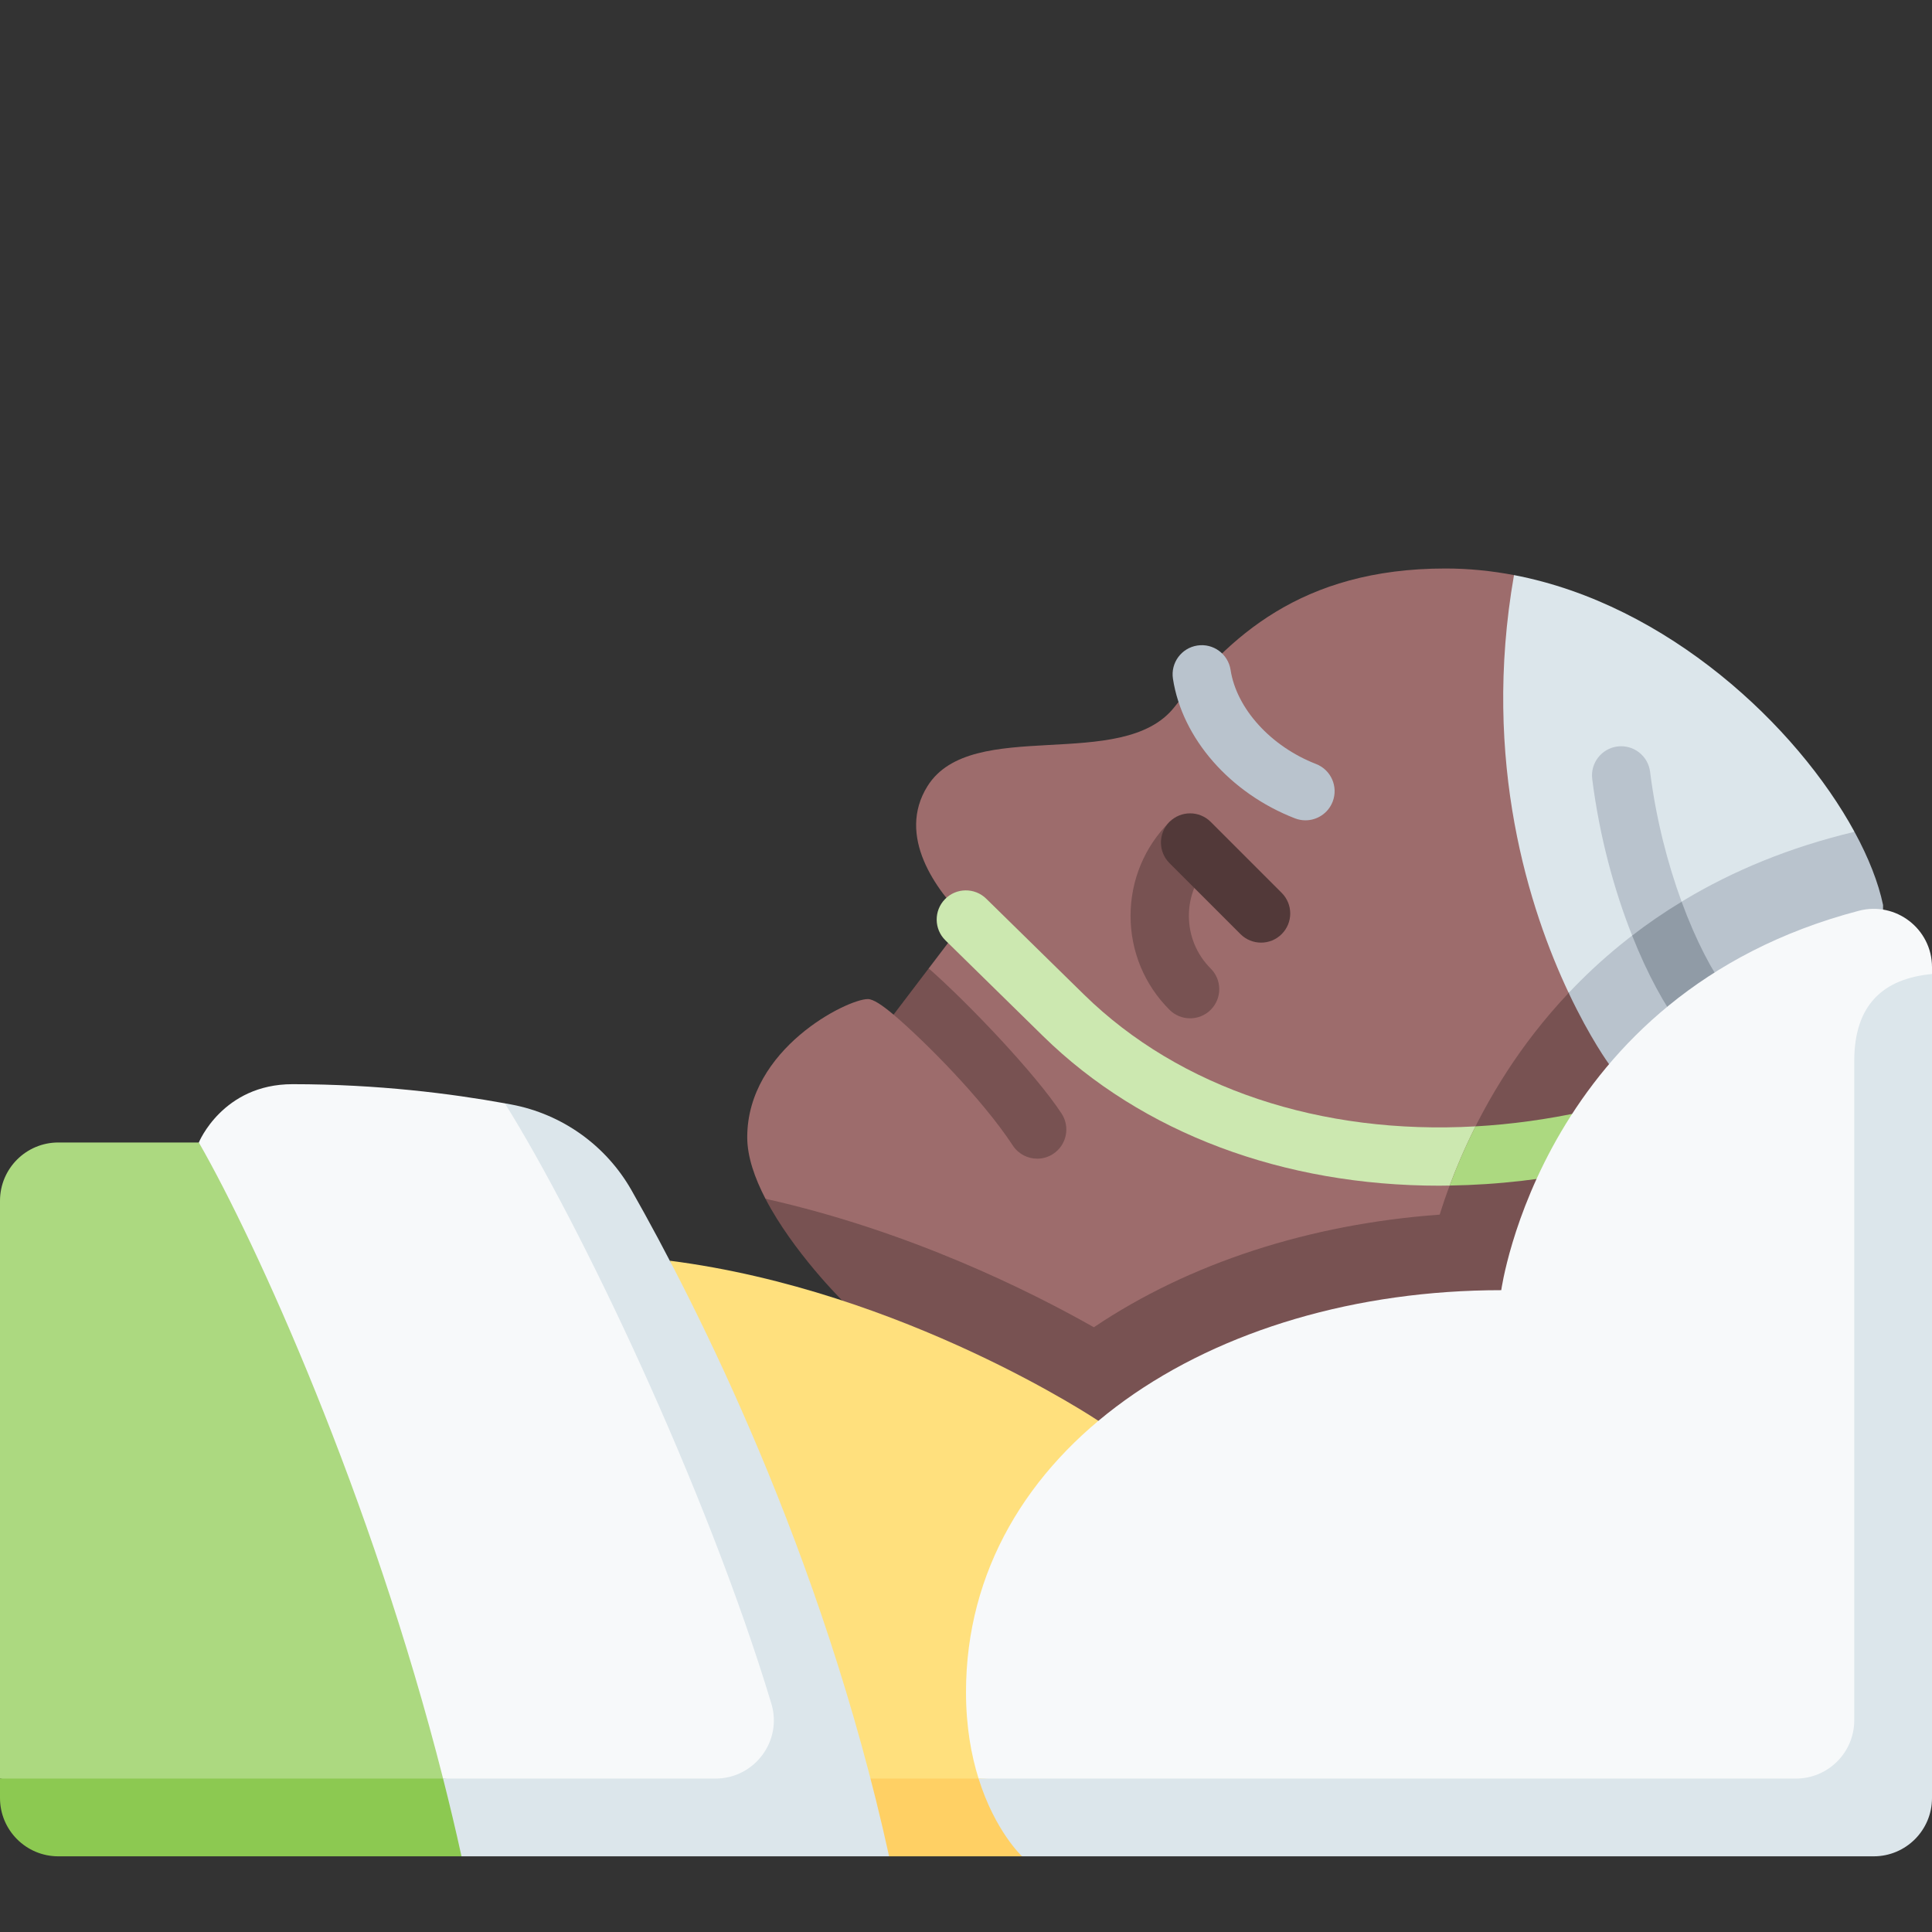 <?xml version="1.0" encoding="UTF-8" standalone="no"?>
<!DOCTYPE svg PUBLIC "-//W3C//DTD SVG 1.1//EN" "http://www.w3.org/Graphics/SVG/1.1/DTD/svg11.dtd">
<svg width="100%" height="100%" viewBox="0 0 512 512" version="1.1" xmlns="http://www.w3.org/2000/svg" xmlns:xlink="http://www.w3.org/1999/xlink" xml:space="preserve" xmlns:serif="http://www.serif.com/" style="fill-rule:evenodd;clip-rule:evenodd;stroke-linejoin:round;stroke-miterlimit:2;">
    <rect x="0" y="0" width="512" height="512" fill="#333333" stroke="none"/>
    <g>
        <path d="M381.533,332.193L415.714,263.131L401.223,152.406C395.294,151.275 389.23,150.658 383.067,150.658C344.529,150.658 325.471,169.161 311.268,187.334C297.514,204.932 257.451,189.692 245.798,208.33C237.525,221.561 248.059,235.941 255.958,243.687L246.118,256.634L246.118,266.936L236.8,268.893C233.785,266.34 231.382,264.763 229.995,264.763C224.509,264.763 198.025,277.93 198.025,301.389C198.025,306.536 200.007,312.2 202.858,317.686L289.883,362.04L381.533,332.193Z" style="fill:rgb(157,108,108);fill-rule:nonzero;"/>
        <path d="M223.2,344.654L223.2,377.784L499.03,377.784L499.03,354.635L415.714,263.132C409.122,270.114 403.766,277.175 399.464,283.795C390.202,298.048 384.717,311.691 381.532,321.893C347.054,324.379 315.127,334.749 289.883,351.74C273.079,342.21 241.121,326.24 202.858,317.687C210.17,331.755 223.2,344.654 223.2,344.654Z" style="fill:rgb(120,82,82);fill-rule:nonzero;"/>
        <path d="M415.715,263.131L491.459,220.436C476.264,192.53 441.971,160.177 401.224,152.405C392.552,201.94 405.404,241.3 415.715,263.131Z" style="fill:rgb(220,230,235);fill-rule:nonzero;"/>
        <path d="M415.715,263.131C421.461,275.298 426.418,282.022 426.418,282.022L499.03,354.635L499.03,239.826C497.795,233.924 495.204,227.315 491.459,220.436C456.391,228.772 432.171,245.699 415.715,263.131Z" style="fill:rgb(185,195,205);fill-rule:nonzero;"/>
        <path d="M287.239,263.541L261.367,238.17C258.321,235.182 253.429,235.228 250.441,238.277C247.454,241.323 247.501,246.216 250.548,249.203L276.42,274.574C302.76,300.404 340.278,314.221 381.415,314.221C382.332,314.221 383.255,314.196 384.175,314.183C385.971,309.363 388.222,304.07 391.027,298.5C350.146,300.805 312.672,288.481 287.239,263.541Z" style="fill:rgb(204,232,176);fill-rule:nonzero;"/>
        <path d="M429.033,300.424C428.121,296.256 424.006,293.612 419.834,294.526C410.121,296.65 400.483,297.965 391.027,298.499C388.222,304.069 385.971,309.362 384.175,314.182C396.908,313.992 409.967,312.501 423.134,309.623C427.304,308.711 429.944,304.592 429.033,300.424Z" style="fill:rgb(172,217,128);fill-rule:nonzero;"/>
        <path d="M281.325,295.095C274.34,284.444 256.547,265.817 246.117,256.633L236.8,268.892C244.558,275.461 260.09,290.895 268.403,303.57C269.886,305.832 272.354,307.06 274.871,307.06C276.325,307.06 277.795,306.651 279.101,305.793C282.67,303.453 283.665,298.664 281.325,295.095Z" style="fill:rgb(120,82,82);fill-rule:nonzero;"/>
        <path d="M315.389,269.866C313.412,269.866 311.434,269.111 309.926,267.603C303.276,260.953 299.613,252.111 299.613,242.707C299.613,233.303 303.275,224.461 309.926,217.811C312.943,214.793 323.87,225.719 320.853,228.737C317.122,232.469 315.066,237.431 315.066,242.708C315.066,247.985 317.121,252.945 320.853,256.677C323.871,259.694 323.871,264.586 320.853,267.604C319.344,269.111 317.366,269.866 315.389,269.866Z" style="fill:rgb(120,82,82);fill-rule:nonzero;"/>
        <path d="M334.197,249.808C332.22,249.808 330.242,249.053 328.734,247.545L309.926,228.736C306.908,225.718 306.908,220.827 309.926,217.808C312.944,214.791 317.836,214.793 320.853,217.808L339.661,236.617C342.679,239.635 342.679,244.526 339.661,247.545C338.152,249.054 336.174,249.808 334.197,249.808Z" style="fill:rgb(82,57,57);fill-rule:nonzero;"/>
        <path d="M345.96,217.393C345.031,217.393 344.086,217.224 343.168,216.868C325.958,210.193 313.27,195.675 310.843,179.88C310.195,175.663 313.088,171.718 317.306,171.07C321.529,170.419 325.468,173.316 326.116,177.534C327.694,187.804 336.792,197.821 348.756,202.462C352.734,204.005 354.708,208.481 353.165,212.459C351.978,215.519 349.056,217.393 345.96,217.393Z" style="fill:rgb(185,195,205);fill-rule:nonzero;"/>
        <path d="M437.289,204.522C436.755,200.289 432.886,197.292 428.657,197.823C424.424,198.357 421.424,202.222 421.958,206.456C423.906,221.902 427.877,236.178 432.535,247.935L445.643,238.961C442,229.03 438.889,217.207 437.289,204.522Z" style="fill:rgb(185,195,205);fill-rule:nonzero;"/>
        <path d="M451.637,275.2C453.282,275.2 454.94,274.677 456.345,273.596C459.726,270.992 460.357,266.141 457.754,262.76C453.883,257.731 449.469,249.391 445.643,238.96C440.947,241.81 436.585,244.82 432.535,247.934C436.631,258.273 441.259,266.664 445.51,272.186C447.031,274.164 449.321,275.2 451.637,275.2Z" style="fill:rgb(144,155,166);fill-rule:nonzero;"/>
        <path d="M177.513,334.103C239.745,342.094 291.084,376.537 291.084,376.537L274.464,471.34L235.624,491.944L177.513,334.103Z" style="fill:rgb(255,224,125);fill-rule:nonzero;"/>
        <path d="M274.464,471.34L228.039,471.34L235.624,491.944L270.852,491.944L274.464,471.34Z" style="fill:rgb(255,208,100);fill-rule:nonzero;"/>
        <path d="M122.341,302.771L15.453,302.771C6.918,302.771 -0,309.69 -0,318.224L-0,471.34L122.308,491.944L122.341,302.771Z" style="fill:rgb(172,217,128);fill-rule:nonzero;"/>
        <path d="M0,471.34L0,476.491C0,485.025 6.918,491.944 15.453,491.944L122.305,491.944L122.309,471.34L0,471.34Z" style="fill:rgb(140,201,81);fill-rule:nonzero;"/>
        <path d="M133.782,292.391C119.733,289.842 100.132,287.319 77.52,287.319C58.995,287.319 52.689,302.771 52.689,302.771C67.948,329.307 98.428,396.495 117.421,471.341L223.262,481.643C208.618,421.505 163.741,309.997 133.782,292.391Z" style="fill:rgb(247,249,250);fill-rule:nonzero;"/>
        <path d="M235.624,491.944C217.904,411.242 184.474,345.561 167.359,315.435C160.598,303.535 148.957,295.227 135.505,292.705C134.946,292.6 134.36,292.495 133.782,292.39C153.508,323.87 187.058,393.993 204.418,451.473C207.408,461.372 199.949,471.34 189.608,471.34L117.421,471.34C119.15,478.153 120.786,485.028 122.304,491.944L235.624,491.944Z" style="fill:rgb(220,230,235);fill-rule:nonzero;"/>
        <path d="M397.847,341.91C321.11,341.91 256,384.129 256,448.444C256,457.56 257.396,465.165 259.33,471.34L501.698,481.642L512,258.121L512,256.314C512,246.183 502.409,238.792 492.609,241.364C408.574,263.421 397.847,341.91 397.847,341.91Z" style="fill:rgb(247,249,250);fill-rule:nonzero;"/>
        <path d="M491.396,281.176L491.396,455.887C491.396,464.421 484.478,471.34 475.943,471.34L259.33,471.34C263.708,485.324 270.852,491.944 270.852,491.944L496.547,491.944C505.081,491.944 512,485.026 512,476.491L512,258.121C499.132,259.341 491.396,266.205 491.396,281.176Z" style="fill:rgb(220,230,235);fill-rule:nonzero;"/>
    </g>
</svg>
